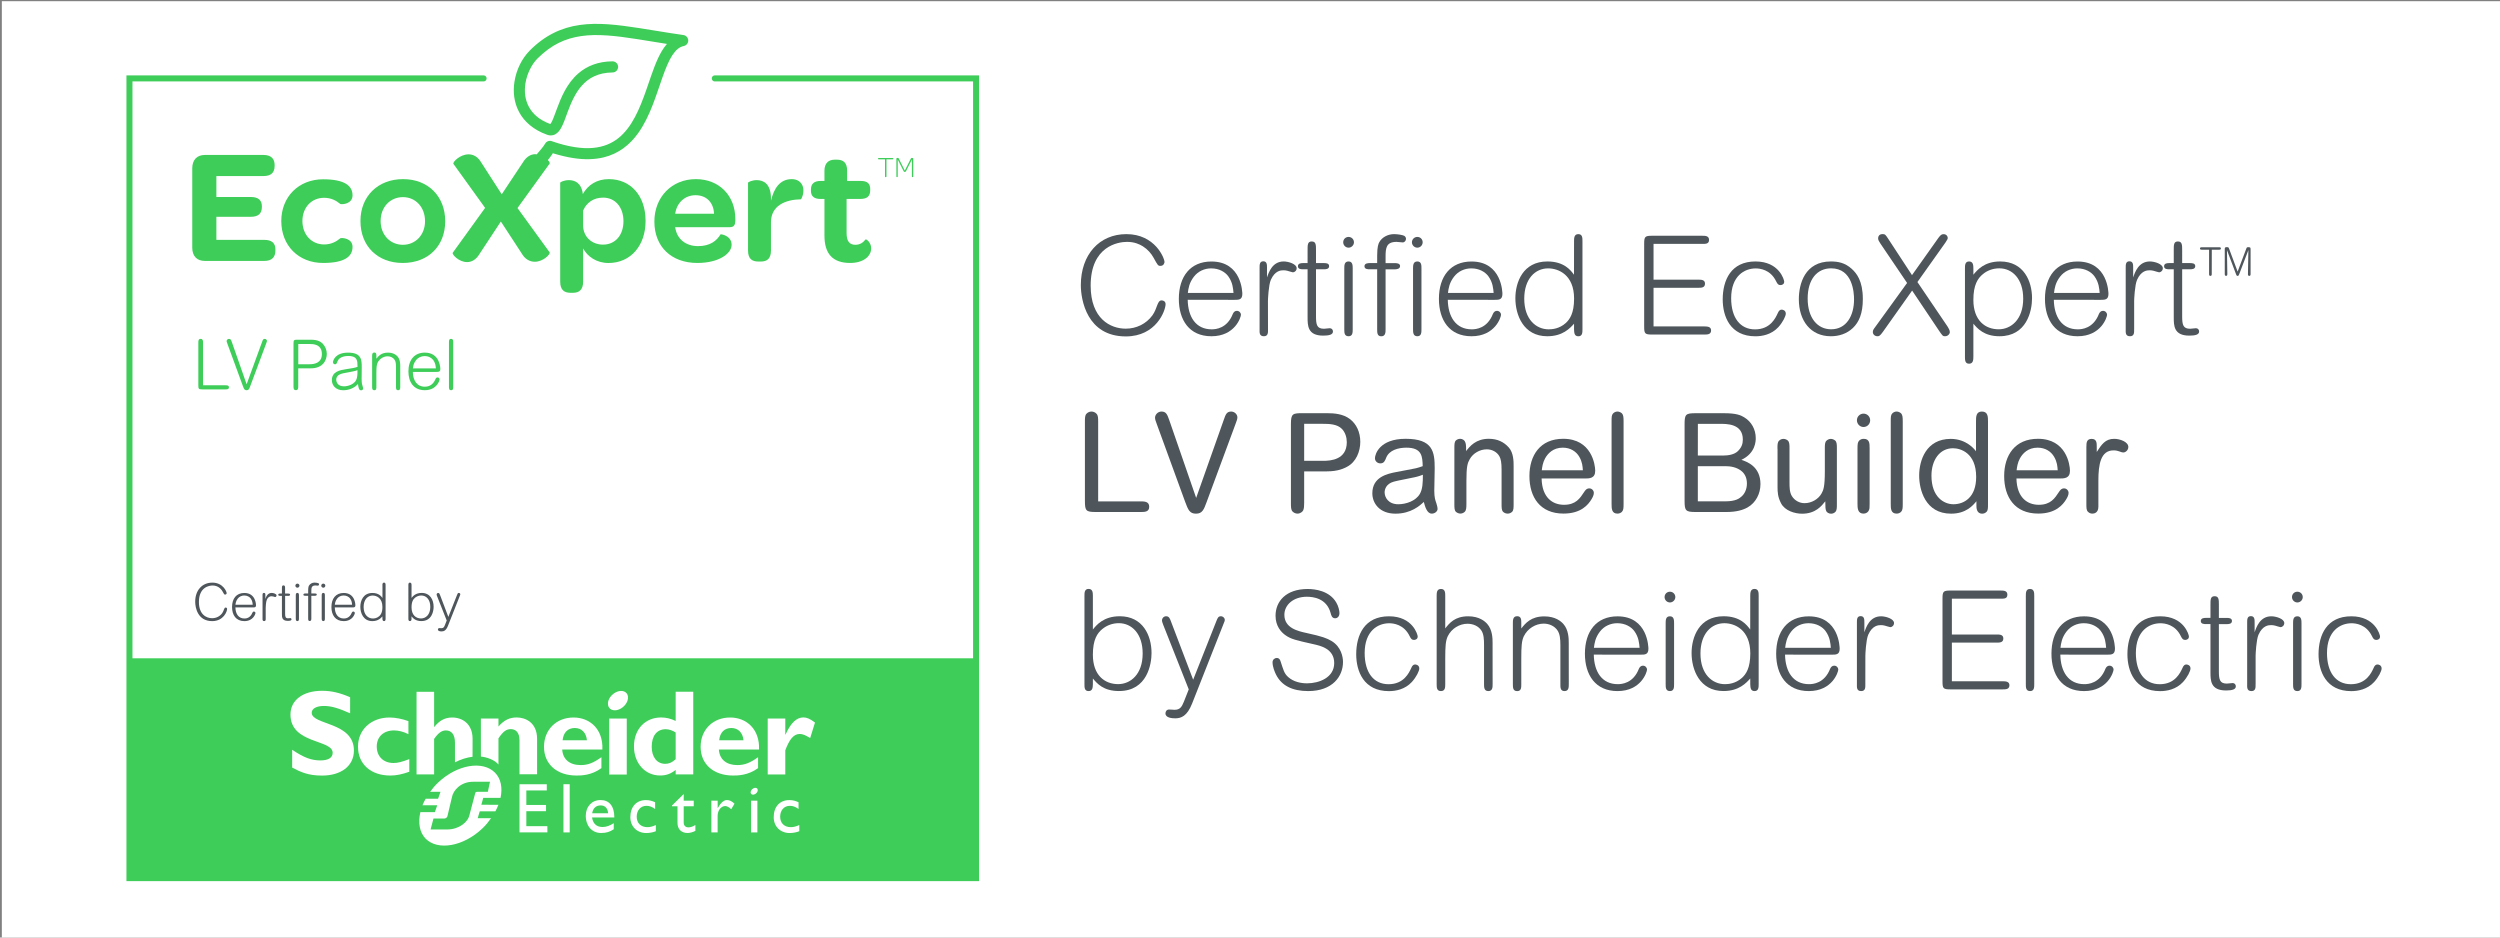 <svg xmlns="http://www.w3.org/2000/svg" xmlns:xlink="http://www.w3.org/1999/xlink" id="Layer_1" x="0px" y="0px" viewBox="0 0 600 225" style="enable-background:new 0 0 600 225;" xml:space="preserve"><rect x="0" y="0" width="600" height="225" fill="#808080" stroke="none"/><style type="text/css">	.st0{fill:#FFFFFF;}	.st1{fill:#3DCD58;}	.st2{clip-path:url(#SVGID_00000046308096569363204150000012958080981147412640_);fill:#3DCD58;}	.st3{clip-path:url(#SVGID_00000023259371953690954510000015620407517649888182_);fill:#3DCD58;}	.st4{enable-background:new    ;}	.st5{fill:#4E565B;}			.st6{clip-path:url(#SVGID_00000013915598775627787650000003590766872058394556_);fill:none;stroke:#3DCD58;stroke-width:1.446;stroke-linecap:round;stroke-miterlimit:10;}</style><rect x="0.44" y="0.29" class="st0" width="599.56" height="224.71"></rect><path class="st0" d="M171.55,18.6h62.72v191.16H31.07V18.6h84.99h7.72c0,0,1.25-4.91,5.55-7.96s8.74-4.51,13.04-4.44  c4.3,0.07,22.27,2.15,22.34,2.64c0.07,0.49,0.69,1.25-0.69,1.73c-1.39,0.49-2.71,1.87-3.54,3.68c-0.83,1.8-1.39,3.33-1.39,3.33  l-0.49,1.04C158.61,18.61,171.65,18.6,171.55,18.6L171.55,18.6z"></path><path class="st1" d="M63.44,57.57H51.93v-5.54h8.27c1.83,0,2.65-0.82,2.65-2.35v-0.16c0-1.41-0.78-2.24-2.65-2.24h-8.27v-5.03h11.32  c1.8,0,2.66-0.82,2.66-2.43v-0.2c0-1.53-0.86-2.43-2.66-2.43h-14.1c-1.87,0-3.01,1.18-3.01,3.22v19.02c0,2.04,1.13,3.19,3.01,3.19  h14.29c1.8,0,2.66-0.9,2.66-2.52v-0.23C66.1,58.36,65.24,57.57,63.44,57.57"></path><path class="st1" d="M77.78,47.47c1.68,0,2.92,0.67,3.9,1.49c0.43,0.16,2.93,0,2.93-2.08c0-2.32-1.95-3.85-7.07-3.85  c-5.82,0-10.03,4.17-10.03,10.02c0,5.89,4.14,10.06,10.03,10.06c5.15,0,7.07-1.53,7.07-3.85c0-2.08-2.5-2.24-2.93-2.08  c-0.97,0.83-2.22,1.49-3.9,1.49c-3.01,0-5.2-2.36-5.2-5.62C72.58,49.79,74.76,47.47,77.78,47.47"></path><path class="st1" d="M96.74,42.99c-6.06,0-10.23,4.13-10.23,10.06c0,6.01,4.1,10.06,10.15,10.06c6.09,0,10.19-4.05,10.19-10.02  S102.75,42.99,96.74,42.99 M96.7,58.75c-3.08,0-5.35-2.4-5.35-5.7c0-3.34,2.27-5.74,5.35-5.74s5.31,2.44,5.31,5.78  C102.01,56.35,99.74,58.75,96.7,58.75"></path><path class="st1" d="M146.12,42.99c-2.89,0-5,1.38-6.24,3.58c-0.32-2.67-1.91-3.34-3.36-3.34c-1.1,0-2.07,0.47-2.07,0.63V67.6  c0,2.04,1.01,2.67,2.49,2.67h0.59c1.4,0,2.42-0.67,2.42-2.67v-7.98c1.01,1.92,3.2,3.5,6.09,3.5c5.27,0,8.9-4.12,8.9-10.1  C154.94,46.88,151.27,42.99,146.12,42.99 M144.71,58.71c-2.66,0-4.76-1.88-4.76-4.6v-3.58c0.82-1.89,2.49-3.1,4.8-3.1  c2.89,0,4.88,2.28,4.88,5.66C149.63,56.43,147.68,58.71,144.71,58.71"></path><path class="st1" d="M167,42.99c-5.78,0-9.95,4.32-9.95,10.18c0,6.05,4.1,9.94,10.3,9.94c5.31,0,8.24-2.32,8.24-4.36  c0-2.24-2.62-2.59-2.66-2.51c-0.9,1.53-2.5,2.83-5.39,2.83c-2.96,0-5.11-1.69-5.5-4.55h13.11c1.02,0,1.29-0.55,1.33-1.53V52.6  C176.49,46.96,172.62,42.99,167,42.99 M162.05,51.29c0.35-2.6,2.3-4.44,4.87-4.44c2.66,0,4.34,1.77,4.45,4.44H162.05L162.05,51.29z"></path><path class="st1" d="M190.03,42.99c-2.84,0-4.29,2.2-5,5.19v-0.51c0-3.58-1.79-4.44-3.43-4.44c-1.09,0-2.07,0.47-2.07,0.63v16.27  c0,2.05,1.01,2.64,2.5,2.64h0.59c1.4,0,2.41-0.63,2.41-2.64v-6.76c0-4.01,3.4-5.47,7.23-5.54  C193.54,45.43,192.57,42.99,190.03,42.99"></path><g>	<g>		<defs>			<rect id="SVGID_1_" x="30.35" y="5.71" width="204.64" height="205.75"></rect>		</defs>		<clipPath id="SVGID_00000115504985631330974800000011910350870236053673_">			<use xlink:href="#SVGID_1_" style="overflow:visible;"></use>		</clipPath>		<path style="clip-path:url(#SVGID_00000115504985631330974800000011910350870236053673_);fill:#3DCD58;" d="M207.75,57.45    c-0.59,0.75-1.33,1.3-2.46,1.3c-1.48,0-2.11-0.94-2.11-2.83v-8.18h3.36c1.6,0,2.31-0.71,2.31-2.04v-0.31    c0-1.3-0.66-1.96-2.23-1.96h-3.31v-2.44c0-2.04-0.98-2.67-2.47-2.67h-0.47c-1.56,0-2.5,0.86-2.5,2.67v2.44h-0.94    c-1.56,0-2.3,0.71-2.3,2.04v0.35c0,1.26,0.74,1.93,2.3,1.93h0.94v8.8c0,4.33,1.95,6.56,6.17,6.56c3.12,0,5.04-1.57,5.04-3.5    C209.08,58.09,207.83,57.34,207.75,57.45"></path>	</g>	<g>		<defs>			<rect id="SVGID_00000166669301309209653970000016960401837730954412_" x="30.35" y="5.71" width="204.64" height="205.75"></rect>		</defs>		<clipPath id="SVGID_00000057105986833838850510000005384065281937655991_">			<use xlink:href="#SVGID_00000166669301309209653970000016960401837730954412_" style="overflow:visible;"></use>		</clipPath>		<path style="clip-path:url(#SVGID_00000057105986833838850510000005384065281937655991_);fill:#3DCD58;" d="M137.55,37.93    c2.77,0.44,5.19,0.34,7.29-0.15c3.71-0.9,6.39-3.12,8.33-5.84c2.91-4.09,4.34-9.24,5.84-13.43c0.75-2.1,1.49-3.95,2.35-5.26    c0.43-0.64,0.87-1.16,1.31-1.52c0.46-0.35,0.91-0.58,1.44-0.69c0.64-0.13,1.09-0.7,1.07-1.35c-0.03-0.65-0.52-1.19-1.15-1.28    c-1.04-0.15-2.03-0.3-3.01-0.45c-2.69-0.41-5.21-0.85-7.6-1.22c-5.28-0.81-9.91-1.37-14.26-0.75c-4.34,0.61-8.35,2.43-12.04,6.17    c-1.84,1.86-3.19,4.53-3.65,7.46c-0.37,2.39-0.12,4.96,1.11,7.26c1.23,2.31,3.44,4.28,6.71,5.45c0.16,0.06,0.32,0.11,0.49,0.14    c0.46,0.08,0.97,0,1.37-0.18c0.76-0.38,1.16-0.96,1.51-1.56c0.6-1.08,1.03-2.39,1.57-3.84c0.8-2.16,1.82-4.57,3.45-6.38    c0.81-0.9,1.76-1.66,2.95-2.21c1.18-0.55,2.61-0.89,4.39-0.91c0.75,0,1.33-0.62,1.33-1.35s-0.62-1.32-1.35-1.32    c-3.46,0.02-6.13,1.14-8.08,2.8c-2.93,2.48-4.29,5.98-5.29,8.66c-0.49,1.33-0.9,2.49-1.26,3.15c-0.11,0.21-0.23,0.37-0.3,0.44    c-2.69-1-4.26-2.48-5.15-4.16c-0.91-1.69-1.12-3.66-0.82-5.58c0.37-2.35,1.52-4.61,2.9-5.99c3.36-3.35,6.68-4.83,10.53-5.39    c3.85-0.55,8.25-0.07,13.46,0.75c2.21,0.34,4.56,0.75,7.09,1.14c-0.05,0.05-0.11,0.11-0.15,0.17c-1.64,1.95-2.64,4.63-3.67,7.53    c-1.51,4.38-3.02,9.26-5.65,12.65c-1.31,1.7-2.88,3.02-4.88,3.82c-2.02,0.8-4.52,1.11-7.78,0.6c-1.64-0.25-3.48-0.71-5.53-1.43    c-0.61-0.22-1.3,0.05-1.61,0.63c-0.29,0.54-1.1,1.51-1.99,2.53c-0.12-0.01-0.24-0.04-0.36-0.04c-1.05,0-2.18,0.63-3,2.04    l-5.04,7.59l-4.87-7.55c-0.82-1.45-1.92-2.04-3.09-2.04c-2.07,0-3.87,1.88-3.64,2.28l7.61,10.57l-7.77,10.77    c-0.23,0.39,1.48,2.24,3.43,2.24c1.06,0,2.15-0.51,3.05-2.04l5.07-7.7l5,7.66c0.82,1.45,2.03,2,3.13,2c2.07,0,3.79-1.85,3.59-2.24    l-7.73-10.65l7.73-10.69c0.07-0.14-0.1-0.47-0.44-0.83c0.54-0.67,1.03-1.3,1.18-1.64C134.42,37.31,136.04,37.7,137.55,37.93"></path>	</g></g><path class="st1" d="M212.4,42.35v-4.11h-1.5c-0.11,0-0.17-0.05-0.17-0.14v-0.03c0-0.1,0.06-0.15,0.17-0.15h3.35  c0.1,0,0.16,0.05,0.16,0.15v0.03c0,0.09-0.05,0.14-0.16,0.14h-1.5v4.11c0,0.12-0.05,0.16-0.15,0.16h-0.05  C212.46,42.52,212.4,42.47,212.4,42.35"></path><path class="st1" d="M215.13,42.35v-4.23c0-0.14,0.09-0.22,0.25-0.22h0.08c0.18,0,0.23,0.07,0.3,0.26l1.39,2.77l1.4-2.77  c0.08-0.18,0.13-0.26,0.31-0.26h0.07c0.15,0,0.25,0.09,0.25,0.22v4.23c0,0.12-0.04,0.16-0.14,0.16h-0.05c-0.1,0-0.14-0.05-0.14-0.16  V38.3l-1.39,2.74c-0.06,0.14-0.13,0.22-0.3,0.22c-0.18,0-0.25-0.09-0.31-0.22l-1.39-2.74v4.05c0,0.12-0.04,0.16-0.13,0.16h-0.06  C215.17,42.52,215.13,42.47,215.13,42.35"></path><g class="st4">	<path class="st5" d="M50.96,139.83c2.58,0,3.44,2.17,3.44,2.52c0,0.08-0.06,0.35-0.36,0.35c-0.23,0-0.25-0.05-0.62-0.74   c-0.21-0.39-0.55-0.77-0.97-1.04c-0.29-0.17-0.74-0.4-1.42-0.4c-0.8,0-3.29,0.37-3.29,3.96c0,3.01,1.8,3.89,3.17,3.89   c0.97,0,1.86-0.44,2.42-1.21c0.45-0.62,0.42-1.35,0.82-1.35c0.19,0,0.36,0.11,0.36,0.34c0,0.57-0.84,2.92-3.59,2.92   c-3.52,0-4.07-3.31-4.07-4.64C46.84,141.67,48.51,139.83,50.96,139.83z"></path>	<path class="st5" d="M56.5,145.77c0.02,1.55,0.74,2.67,2.17,2.67c0.36,0,1.4-0.07,1.91-1.4c0.07-0.16,0.19-0.27,0.36-0.27   c0.22,0,0.37,0.19,0.37,0.35c0,0.21-0.52,1.95-2.67,1.95c-2.01,0-2.95-1.47-2.95-3.38c0-2.04,1.05-3.38,2.95-3.38   c2.76,0,2.8,2.82,2.8,2.93c0,0.54-0.32,0.54-0.71,0.54H56.5z M60.65,145.14c-0.04-0.39-0.06-0.95-0.49-1.52   c-0.27-0.36-0.8-0.7-1.54-0.7c-0.61,0-1.19,0.26-1.56,0.75c-0.42,0.55-0.5,1.05-0.55,1.47H60.65z"></path>	<path class="st5" d="M63.77,148.44c0,0.25,0.04,0.62-0.37,0.62c-0.44,0-0.39-0.37-0.39-0.62v-5.59c0-0.25,0-0.56,0.34-0.56   c0.34,0,0.34,0.31,0.34,0.56v0.9c0.16-0.47,0.49-1.45,1.51-1.45c0.42,0,1.17,0.22,1.17,0.61c0,0.24-0.2,0.38-0.34,0.38   c-0.04,0-0.45-0.12-0.49-0.14c-0.14-0.04-0.24-0.05-0.37-0.05c-0.22,0-0.76,0.03-1.14,0.86c-0.21,0.47-0.26,1.79-0.26,1.91V148.44z   "></path>	<path class="st5" d="M68.43,142.45h0.7c0.17,0,0.49,0,0.49,0.27c0,0.29-0.32,0.29-0.49,0.29h-0.7v4.26c0,0.77,0.09,1.12,0.72,1.12   c0.09,0,0.45-0.05,0.52-0.05c0.17,0,0.29,0.14,0.29,0.3c0,0.29-0.35,0.37-0.89,0.37c-1.41,0-1.41-0.91-1.41-1.66v-4.34h-0.39   c-0.17,0-0.49,0-0.49-0.27c0-0.29,0.32-0.29,0.49-0.29h0.39v-1.15c0-0.49-0.01-0.81,0.37-0.81c0.39,0,0.39,0.31,0.39,0.77V142.45z"></path>	<path class="st5" d="M71.38,141.05c-0.27,0-0.49-0.22-0.49-0.49c0-0.27,0.21-0.49,0.49-0.49c0.26,0,0.49,0.21,0.49,0.49   C71.86,140.83,71.64,141.05,71.38,141.05z M71.75,148.44c0,0.28,0,0.62-0.37,0.62c-0.39,0-0.39-0.34-0.39-0.62v-5.5   c0-0.29,0-0.64,0.39-0.64c0.37,0,0.37,0.37,0.37,0.64V148.44z"></path>	<path class="st5" d="M73.96,141.76c0-0.79,0.11-1.06,0.19-1.2c0.25-0.46,0.8-0.74,1.34-0.74c0.35,0,0.77,0.08,0.92,0.15   c0.14,0.07,0.16,0.22,0.16,0.27c0,0.16-0.12,0.32-0.3,0.32c-0.09,0-0.47-0.05-0.55-0.05c-0.94,0-1,0.54-1,1.35v0.57h0.82   c0.14,0,0.49,0,0.49,0.26c0,0.26-0.31,0.3-0.49,0.3h-0.82v5.43c0,0.28-0.01,0.62-0.39,0.62s-0.37-0.34-0.37-0.62v-5.43H73.3   c-0.17,0-0.49,0-0.49-0.27c0-0.29,0.36-0.29,0.49-0.29h0.66V141.76z M77.59,141.05c-0.26,0-0.49-0.22-0.49-0.49   c0-0.27,0.22-0.49,0.49-0.49c0.27,0,0.49,0.21,0.49,0.49C78.08,140.83,77.87,141.05,77.59,141.05z M77.97,148.44   c0,0.28,0,0.62-0.37,0.62s-0.39-0.34-0.39-0.62v-5.5c0-0.29,0.01-0.64,0.39-0.64c0.39,0,0.37,0.37,0.37,0.64V148.44z"></path>	<path class="st5" d="M80.35,145.77c0.02,1.55,0.74,2.67,2.17,2.67c0.36,0,1.4-0.07,1.91-1.4c0.07-0.16,0.19-0.27,0.36-0.27   c0.22,0,0.37,0.19,0.37,0.35c0,0.21-0.52,1.95-2.67,1.95c-2.01,0-2.95-1.47-2.95-3.38c0-2.04,1.05-3.38,2.95-3.38   c2.76,0,2.8,2.82,2.8,2.93c0,0.54-0.32,0.54-0.71,0.54H80.35z M84.5,145.14c-0.04-0.39-0.06-0.95-0.49-1.52   c-0.27-0.36-0.8-0.7-1.54-0.7c-0.61,0-1.19,0.26-1.56,0.75c-0.42,0.55-0.5,1.05-0.55,1.47H84.5z"></path>	<path class="st5" d="M91.78,140.45c0-0.27,0.01-0.62,0.39-0.62c0.37,0,0.37,0.35,0.37,0.62v7.99c0,0.28,0,0.62-0.37,0.62   c-0.37,0-0.37-0.34-0.39-0.62v-0.51c-0.36,0.4-1.01,1.14-2.42,1.14c-2.17,0-2.88-1.95-2.88-3.43c0-1.44,0.67-3.33,2.9-3.33   c1.52,0,2.11,0.8,2.41,1.2V140.45z M89.48,148.44c0.31,0,0.97-0.05,1.55-0.57c0.35-0.32,0.75-0.86,0.75-2.21   c0-2.15-1.41-2.73-2.35-2.73c-1.17,0-2.16,0.95-2.16,2.75C87.27,147.57,88.37,148.44,89.48,148.44z"></path>	<path class="st5" d="M98.77,148.44c-0.01,0.28-0.01,0.62-0.39,0.62c-0.37,0-0.37-0.34-0.37-0.62v-7.99c0-0.27,0-0.62,0.37-0.62   c0.37,0,0.39,0.34,0.39,0.62v3.05c0.32-0.4,0.96-1.2,2.43-1.2c2.07,0,2.87,1.72,2.87,3.33c0,0.95-0.36,3.43-2.95,3.43   c-1.41,0-1.98-0.69-2.36-1.14V148.44z M101.12,142.92c-0.57,0-1.09,0.2-1.49,0.52c-0.46,0.37-0.86,0.96-0.86,2.33   c0,1.86,1.07,2.66,2.28,2.66c1.12,0,2.22-0.89,2.22-2.77C103.28,143.87,102.28,142.92,101.12,142.92z"></path>	<path class="st5" d="M109.71,142.74c0.11-0.29,0.17-0.44,0.41-0.44c0.2,0,0.35,0.17,0.35,0.31c0,0.11-0.02,0.16-0.11,0.38   l-2.85,7.21c-0.45,1.14-0.99,1.34-1.52,1.34c-0.31,0-0.89-0.05-0.89-0.45c0-0.16,0.1-0.35,0.34-0.35c0.1,0,0.42,0.03,0.5,0.03   c0.49,0,0.65-0.28,0.82-0.71l0.45-1.14l-2.31-5.84c-0.09-0.24-0.11-0.3-0.11-0.41c0-0.16,0.15-0.36,0.37-0.36   c0.27,0,0.35,0.21,0.46,0.52l1.98,5.22L109.71,142.74z"></path></g><polygon class="st1" points="234.26,210.75 31.07,210.75 31.07,157.99 234.26,157.99 "></polygon><g>	<g>		<defs>			<rect id="SVGID_00000179604408029100718240000005029909241726547132_" x="30.35" y="5.71" width="204.64" height="205.75"></rect>		</defs>		<clipPath id="SVGID_00000119097621795073975710000016991563428082471816_">			<use xlink:href="#SVGID_00000179604408029100718240000005029909241726547132_" style="overflow:visible;"></use>		</clipPath>					<polyline style="clip-path:url(#SVGID_00000119097621795073975710000016991563428082471816_);fill:none;stroke:#3DCD58;stroke-width:1.446;stroke-linecap:round;stroke-miterlimit:10;" points="    171.55,18.82 234.26,18.82 234.26,210.75 31.07,210.75 31.07,18.82 116.06,18.82   "></polyline>	</g></g><path class="st0" d="M84.04,171.2c-2.88-1.28-4.59-1.77-6.3-1.77c-1.79,0-2.93,0.64-2.93,1.63c0,2.99,10.13,2.15,10.13,9.06  c0,3.81-3.2,6.02-7.64,6.02c-3.48,0-5.2-0.9-7.18-1.92v-4.27c2.85,1.89,4.59,2.55,6.79,2.55c1.91,0,2.93-0.67,2.93-1.83  c0-3.25-10.13-2.06-10.13-9.18c0-3.43,2.96-5.7,7.58-5.7c2.23,0,4.24,0.47,6.74,1.54v3.87H84.04z"></path><path class="st0" d="M98.23,185.22c-1.69,0.61-3.12,0.91-4.54,0.91c-4.72,0-7.77-2.75-7.77-6.93c0-4.1,3.17-7,7.59-7  c1.37,0,3.11,0.35,4.51,0.87v3.14c-1.11-0.59-2.39-0.91-3.44-0.91c-2.53,0-4.16,1.52-4.16,3.87c0,2.38,1.6,3.95,4.02,3.95  c1.02,0,1.92-0.23,3.79-0.93L98.23,185.22L98.23,185.22z"></path><path class="st0" d="M135.03,177.66c0.17-1.86,1.26-2.94,2.92-2.94c1.63,0,2.74,1.11,2.91,2.94H135.03L135.03,177.66z M137.65,172.2  c-4.14,0-7.09,2.93-7.09,7.04c0,4.15,3.07,6.89,7.79,6.89c1.05,0,3.58,0,5.99-1.78v-2.62c-1.98,1.41-3.28,1.89-4.97,1.89  c-2.66,0-4.29-1.38-4.44-3.73h9.64C144.78,174.98,141.56,172.2,137.65,172.2L137.65,172.2z"></path><polygon class="st0" points="150.42,185.89 146.21,185.89 146.21,172.45 150.42,172.45 "></polygon><path class="st0" d="M162.16,182.21c-0.88,0.79-1.61,1.11-2.51,1.11c-1.98,0-3.24-1.63-3.24-4.08c0-2.68,1.26-4.23,3.38-4.23  c0.76,0,1.75,0.35,2.37,0.79V182.21L162.16,182.21z M162.16,166.03v7c-1.14-0.55-2.27-0.84-3.5-0.84c-3.84,0-6.51,2.84-6.51,6.95  c0,4.02,2.66,6.98,6.27,6.98c1.43,0,2.54-0.38,3.74-1.34v1.08h4.22v-19.85h-4.22V166.03z"></path><path class="st0" d="M172.61,177.66c0.17-1.86,1.25-2.94,2.91-2.94c1.63,0,2.75,1.11,2.92,2.94H172.61L172.61,177.66z M175.23,172.2  c-4.14,0-7.08,2.93-7.08,7.04c0,4.15,3.07,6.89,7.79,6.89c1.04,0,3.58,0,6-1.78v-2.62c-1.98,1.41-3.29,1.89-4.98,1.89  c-2.65,0-4.28-1.38-4.43-3.73h9.64C182.36,174.98,179.14,172.2,175.23,172.2L175.23,172.2z"></path><path class="st0" d="M188.47,176.29h0.06c1.25-2.8,2.65-4.11,4.28-4.11c0.84,0,1.57,0.32,2.79,1.23l-1.16,3.73  c-1.11-0.7-1.83-0.99-2.5-0.99c-1.55,0-2.54,1.46-3.47,3.92v5.8h-4.22v-13.43h4.22L188.47,176.29L188.47,176.29z"></path><path class="st0" d="M150.62,166.79c0.4,1.04-0.32,2.5-1.59,3.25c-1.28,0.75-2.62,0.51-3.02-0.53c-0.4-1.05,0.31-2.5,1.58-3.25  C148.87,165.51,150.22,165.75,150.62,166.79L150.62,166.79z"></path><path class="st0" d="M113.42,177.33c0-3.64-2.47-5.13-4.92-5.13c-1.66,0-3.03,0.7-4.25,2.25h-0.06v-8.41h-4.22v19.81h4.22v-8.51  c0.99-1.43,1.83-2.04,2.82-2.04c1.31,0,2.18,0.93,2.18,2.94v4.72c1.42-0.73,2.85-1.17,4.22-1.34L113.42,177.33L113.42,177.33z"></path><path class="st0" d="M124,172.19c-1.72,0-3.03,0.64-4.37,2.17v-1.92h-4.22v9.13c1.46,0.15,3.33,0.82,4.22,1.92v-6.28  c1.11-1.66,1.9-2.22,2.95-2.22c1.19,0,2.1,0.79,2.1,2.68v8.16h4.22v-8.51C128.89,173.38,126.1,172.19,124,172.19L124,172.19z"></path><polygon class="st0" points="131.23,189.71 126.32,189.71 126.32,193.19 131.05,193.19 131.05,194.69 126.32,194.69 126.32,198.28   131.37,198.28 131.37,199.77 124.68,199.77 124.68,188.22 131.23,188.22 "></polygon><polygon class="st0" points="136.73,199.78 135.23,199.78 135.23,188.21 136.73,188.21 "></polygon><path class="st0" d="M144.17,193.3c1.06,0,1.72,0.73,1.77,1.88h-3.82C142.32,193.99,143.01,193.3,144.17,193.3L144.17,193.3z   M142.09,196.19h5.35c0-2.82-1.29-4.18-3.31-4.18c-2.09,0-3.55,1.55-3.55,3.85c0,2.11,1.31,4.06,3.68,4.06  c1.29,0,2.12-0.29,3.04-0.9v-1.46c-0.89,0.58-1.76,0.92-2.67,0.92C143.19,198.48,142.32,197.7,142.09,196.19L142.09,196.19z"></path><path class="st0" d="M157.24,194.16c-0.86-0.59-1.44-0.76-2.1-0.76c-1.37,0-2.33,1.06-2.33,2.6c0,1.57,1.01,2.52,2.58,2.52  c0.64,0,1.26-0.17,2.01-0.51v1.48c-0.51,0.24-1.47,0.44-2.27,0.44c-2.27,0-3.85-1.56-3.85-3.8c0-2.52,1.44-4.11,3.75-4.11  c0.88,0,1.47,0.2,2.2,0.52v1.62H157.24z"></path><path class="st0" d="M164.09,192.16h2.41v1.35h-2.41v3.91c0,0.89,0.65,1.15,1.09,1.15c0.54,0,1.1-0.19,1.71-0.57v1.41  c-0.53,0.29-1.34,0.51-1.83,0.51c-1.64,0-2.46-1.02-2.46-2.39v-4.03h-1.33v-0.17l2.82-2.76V192.16L164.09,192.16z"></path><path class="st0" d="M172.24,192.16v1.76h0.03c0.77-1.35,1.49-1.91,2.2-1.91c0.61,0,1.18,0.28,1.81,0.88l-0.79,1.32  c-0.46-0.45-1.05-0.76-1.41-0.76c-1.03,0-1.85,1.05-1.85,2.35v3.97h-1.5v-7.62L172.24,192.16L172.24,192.16z"></path><path class="st0" d="M191.67,194.16c-0.87-0.59-1.44-0.76-2.11-0.76c-1.37,0-2.32,1.06-2.32,2.6c0,1.57,1.01,2.52,2.57,2.52  c0.64,0,1.25-0.17,2.02-0.51v1.48c-0.52,0.24-1.48,0.44-2.28,0.44c-2.27,0-3.86-1.56-3.86-3.8c0-2.52,1.45-4.11,3.76-4.11  c0.88,0,1.47,0.2,2.2,0.52v1.62H191.67z"></path><polygon class="st0" points="181.77,199.78 180.26,199.78 180.26,192.16 181.77,192.16 "></polygon><path class="st0" d="M181.82,189.41c0.15,0.37-0.11,0.89-0.56,1.16c-0.46,0.26-0.94,0.18-1.07-0.19c-0.14-0.37,0.11-0.89,0.57-1.15  C181.2,188.96,181.68,189.04,181.82,189.41L181.82,189.41z"></path><path class="st0" d="M114.6,190.03c-0.26,0-0.38,0.04-0.48,0.16c-0.04,0.05-0.06,0.09-0.07,0.19l-1.35,5.11  c-0.32,1.79-2.52,3.58-5.38,3.58h-1.56h-2.42l0.69-2.62h2.56c0.26,0,0.47-0.1,0.64-0.29c0.06-0.07,0.14-0.19,0.16-0.31l1.06-4.46  c0.31-1.79,2.21-3.77,5.07-3.77h4.08l-0.52,2.41L114.6,190.03L114.6,190.03z M115.52,193.14l0.46-1.65h4.15  c0.51-2.4,0.11-4.62-1.35-6.07c-2.94-2.94-9.1-1.94-13.69,2.45c-0.72,0.68-1.32,1.42-1.87,2.17h2.5l-0.58,1.65h-2.98  c-0.29,0.52-0.55,1.04-0.76,1.57h3.54l-0.57,1.65h-3.48c-0.59,2.53-0.21,4.89,1.28,6.39c2.91,2.91,9.04,1.88,13.63-2.5  c0.8-0.76,1.47-1.59,2.06-2.43h-3.21l0.49-1.65h3.75c0.28-0.53,0.53-1.05,0.73-1.57L115.52,193.14L115.52,193.14z"></path><g class="st4">	<path class="st1" d="M54.11,92.47c0.37,0,0.83,0,0.83,0.48c0,0.5-0.45,0.5-0.83,0.5h-5.56c-0.85,0-0.95-0.1-0.95-0.95V82.26   c0-0.42,0-0.93,0.55-0.93c0.57,0,0.58,0.52,0.58,0.93v10.21H54.11z"></path>	<path class="st1" d="M62.92,82c0.15-0.43,0.25-0.67,0.62-0.67c0.3,0,0.52,0.25,0.52,0.48c0,0.15-0.02,0.22-0.15,0.55L60.05,92.7   c-0.23,0.62-0.35,0.95-0.87,0.95c-0.52,0-0.63-0.33-0.87-0.95l-3.75-10.25c-0.13-0.37-0.17-0.45-0.17-0.6   c0-0.23,0.22-0.52,0.57-0.52c0.4,0,0.5,0.27,0.67,0.73l3.56,10.17L62.92,82z"></path>	<path class="st1" d="M74.59,81.53c1.58,0,2.38,0.45,2.86,0.95c0.63,0.67,0.98,1.53,0.98,2.46c0,1.46-0.87,3.46-3.85,3.46h-3v4.31   c0,0.42-0.02,0.93-0.57,0.93c-0.57,0-0.57-0.5-0.57-0.93V82.48c0-0.95,0.15-0.95,1.12-0.95H74.59z M71.59,82.56v4.86h2.68   c1.3,0,2.98-0.37,2.98-2.45c0-2.41-2.16-2.41-2.98-2.41H71.59z"></path>	<path class="st1" d="M85.56,86.26c-0.37-0.7-1.23-0.83-1.95-0.83c-0.53,0-2.13,0.1-2.58,1.23c-0.25,0.62-0.3,0.77-0.63,0.77   c-0.22,0-0.48-0.17-0.48-0.5c0-0.4,0.53-2.3,3.6-2.3c3.3,0,3.3,1.78,3.3,3.6c0,0.43-0.03,2.35-0.03,2.75   c0,0.38,0.02,0.95,0.13,1.33c0.12,0.4,0.23,0.77,0.23,0.92c0,0.32-0.3,0.45-0.48,0.45c-0.55,0-0.65-0.7-0.75-1.52   c-0.92,1-2.21,1.5-3.56,1.5c-1.71,0-2.71-1.1-2.71-2.43c0-2.08,2-2.4,3.25-2.6c1.66-0.27,2.48-0.38,2.91-0.6   C85.79,87.11,85.77,86.67,85.56,86.26z M83.16,89.44c-0.92,0.18-2.46,0.32-2.46,1.7c0,0.52,0.33,1.58,1.85,1.58   c1.03,0,2.5-0.52,2.96-1.58c0.23-0.55,0.3-1.15,0.28-2.31C85.26,89.09,84.21,89.22,83.16,89.44z"></path>	<path class="st1" d="M96.06,92.8c0,0.38,0,0.85-0.52,0.85s-0.5-0.47-0.5-0.85v-4.71c0-0.7-0.05-1.33-0.35-1.76   c-0.35-0.52-0.98-0.82-1.66-0.82c-0.95,0-1.95,0.58-2.4,1.53c-0.25,0.53-0.3,1.2-0.3,2.66v3.1c0,0.38,0.02,0.85-0.5,0.85   s-0.52-0.45-0.52-0.85v-7.34c0-0.37,0-0.85,0.52-0.85s0.5,0.47,0.5,0.85v0.63c0.5-0.63,1.17-1.46,2.78-1.46   c1.33,0,2.01,0.6,2.3,0.92c0.63,0.72,0.65,1.76,0.65,2.28V92.8z"></path>	<path class="st1" d="M99.08,89.25c0.03,2.06,0.98,3.56,2.9,3.56c0.48,0,1.86-0.1,2.55-1.86c0.1-0.22,0.25-0.37,0.48-0.37   c0.3,0,0.5,0.25,0.5,0.47c0,0.28-0.7,2.6-3.56,2.6c-2.68,0-3.93-1.96-3.93-4.51c0-2.71,1.4-4.51,3.93-4.51   c3.68,0,3.73,3.76,3.73,3.91c0,0.72-0.43,0.72-0.95,0.72H99.08z M104.61,88.42c-0.05-0.52-0.08-1.27-0.65-2.03   c-0.37-0.48-1.07-0.93-2.05-0.93c-0.82,0-1.58,0.35-2.08,1c-0.57,0.73-0.67,1.4-0.73,1.96H104.61z"></path>	<path class="st1" d="M108.77,92.82c0,0.37,0,0.83-0.5,0.83c-0.52,0-0.52-0.45-0.52-0.83V82.18c0-0.38,0-0.85,0.5-0.85   c0.52,0,0.52,0.47,0.52,0.85V92.82z"></path></g><g>	<path class="st5" d="M270.34,56.19c6.86,0,9.14,5.76,9.14,6.69c0,0.2-0.17,0.93-0.96,0.93c-0.6,0-0.66-0.13-1.66-1.95   c-0.56-1.03-1.46-2.05-2.58-2.75c-0.76-0.46-1.95-1.06-3.78-1.06c-2.12,0-8.74,0.99-8.74,10.5c0,7.98,4.77,10.33,8.41,10.33   c2.58,0,4.93-1.16,6.42-3.21c1.19-1.66,1.13-3.58,2.19-3.58c0.5,0,0.96,0.3,0.96,0.9c0,1.52-2.22,7.75-9.54,7.75   c-9.34,0-10.8-8.78-10.8-12.32C259.41,61.09,263.85,56.19,270.34,56.19z"></path>	<path class="st5" d="M285.05,71.95c0.07,4.11,1.95,7.09,5.76,7.09c0.96,0,3.71-0.2,5.07-3.71c0.2-0.43,0.5-0.73,0.96-0.73   c0.6,0,0.99,0.5,0.99,0.93c0,0.56-1.39,5.17-7.09,5.17c-5.33,0-7.82-3.91-7.82-8.97c0-5.4,2.78-8.97,7.82-8.97   c7.32,0,7.42,7.48,7.42,7.78c0,1.42-0.86,1.42-1.89,1.42L285.05,71.95L285.05,71.95z M296.04,70.3c-0.1-1.03-0.17-2.52-1.29-4.04   c-0.73-0.96-2.12-1.85-4.07-1.85c-1.62,0-3.15,0.7-4.14,1.99c-1.13,1.46-1.32,2.78-1.46,3.91h10.96V70.3z"></path>	<path class="st5" d="M304.32,79.04c0,0.66,0.1,1.66-0.99,1.66c-1.16,0-1.03-0.99-1.03-1.66V64.2c0-0.66,0-1.49,0.89-1.49   s0.89,0.83,0.89,1.49v2.39c0.43-1.26,1.29-3.84,4.01-3.84c1.13,0,3.11,0.6,3.11,1.62c0,0.63-0.53,0.99-0.9,0.99   c-0.1,0-1.19-0.33-1.29-0.36c-0.36-0.1-0.63-0.13-0.99-0.13c-0.6,0-2.02,0.07-3.01,2.28c-0.56,1.26-0.7,4.74-0.7,5.07L304.32,79.04   L304.32,79.04z"></path>	<path class="st5" d="M315.84,63.14h1.86c0.46,0,1.29,0,1.29,0.73c0,0.76-0.86,0.76-1.29,0.76h-1.86v11.29   c0,2.05,0.23,2.98,1.92,2.98c0.23,0,1.19-0.13,1.39-0.13c0.46,0,0.76,0.36,0.76,0.79c0,0.76-0.93,0.99-2.35,0.99   c-3.74,0-3.74-2.42-3.74-4.4V64.63h-1.03c-0.46,0-1.29,0-1.29-0.73c0-0.76,0.86-0.76,1.29-0.76h1.03V60.1   c0-1.29-0.03-2.15,0.99-2.15c1.03,0,1.03,0.83,1.03,2.05L315.84,63.14L315.84,63.14z"></path>	<path class="st5" d="M323.66,59.44c-0.73,0-1.29-0.6-1.29-1.29c0-0.73,0.56-1.29,1.29-1.29c0.7,0,1.29,0.56,1.29,1.29   C324.95,58.84,324.36,59.44,323.66,59.44z M324.65,79.04c0,0.73,0,1.66-0.99,1.66c-1.03,0-1.03-0.89-1.03-1.66v-14.6   c0-0.76,0-1.69,1.03-1.69c0.99,0,0.99,0.99,0.99,1.69V79.04z"></path>	<path class="st5" d="M330.52,61.32c0-2.09,0.3-2.81,0.5-3.18c0.66-1.23,2.12-1.95,3.54-1.95c0.93,0,2.05,0.2,2.45,0.4   c0.37,0.2,0.43,0.6,0.43,0.73c0,0.43-0.33,0.86-0.79,0.86c-0.23,0-1.26-0.13-1.46-0.13c-2.48,0-2.65,1.42-2.65,3.58v1.52h2.19   c0.36,0,1.29,0,1.29,0.7c0,0.7-0.83,0.79-1.29,0.79h-2.19v14.41c0,0.73-0.03,1.66-1.03,1.66c-0.99,0-0.99-0.89-0.99-1.66V64.63   h-1.76c-0.46,0-1.29,0-1.29-0.73c0-0.76,0.96-0.76,1.29-0.76h1.76L330.52,61.32L330.52,61.32z M340.15,59.44   c-0.7,0-1.29-0.6-1.29-1.29c0-0.73,0.6-1.29,1.29-1.29c0.73,0,1.29,0.56,1.29,1.29C341.44,58.84,340.88,59.44,340.15,59.44z    M341.15,79.04c0,0.73,0,1.66-0.99,1.66s-1.03-0.89-1.03-1.66v-14.6c0-0.76,0.03-1.69,1.03-1.69c1.03,0,0.99,0.99,0.99,1.69V79.04z   "></path>	<path class="st5" d="M347.47,71.95c0.07,4.11,1.95,7.09,5.76,7.09c0.96,0,3.71-0.2,5.07-3.71c0.2-0.43,0.5-0.73,0.96-0.73   c0.6,0,0.99,0.5,0.99,0.93c0,0.56-1.39,5.17-7.09,5.17c-5.33,0-7.82-3.91-7.82-8.97c0-5.4,2.78-8.97,7.82-8.97   c7.32,0,7.42,7.48,7.42,7.78c0,1.42-0.86,1.42-1.89,1.42L347.47,71.95L347.47,71.95z M358.47,70.3c-0.1-1.03-0.17-2.52-1.29-4.04   c-0.73-0.96-2.12-1.85-4.07-1.85c-1.62,0-3.15,0.7-4.14,1.99c-1.13,1.46-1.32,2.78-1.46,3.91h10.96V70.3z"></path>	<path class="st5" d="M377.77,57.85c0-0.73,0.03-1.66,1.03-1.66c0.99,0,0.99,0.93,0.99,1.66v21.2c0,0.73,0,1.66-0.99,1.66   s-0.99-0.89-1.03-1.66v-1.36c-0.96,1.06-2.68,3.01-6.43,3.01c-5.76,0-7.65-5.17-7.65-9.11c0-3.81,1.79-8.84,7.68-8.84   c4.04,0,5.6,2.12,6.39,3.18L377.77,57.85L377.77,57.85z M371.68,79.04c0.83,0,2.58-0.13,4.11-1.52c0.93-0.86,1.99-2.29,1.99-5.86   c0-5.7-3.74-7.25-6.23-7.25c-3.11,0-5.73,2.52-5.73,7.28C365.82,76.72,368.73,79.04,371.68,79.04z"></path>	<path class="st5" d="M396.85,67.12h10.73c0.73,0,1.62,0,1.62,0.96c0,0.99-0.9,0.99-1.62,0.99h-10.73v9.27h12.19   c0.83,0,1.62,0.1,1.62,0.96c0,0.99-0.89,0.99-1.62,0.99h-12.55c-1.69,0-1.89-0.2-1.89-1.89V58.47c0-1.69,0.23-1.89,1.89-1.89h12.02   c0.73,0,1.66,0,1.66,0.99c0,1.03-0.89,0.96-1.66,0.96h-11.66V67.12z"></path>	<path class="st5" d="M421.32,62.75c5.73,0,6.89,4.47,6.89,4.84c0,0.17-0.03,0.4-0.2,0.56c-0.17,0.17-0.43,0.27-0.7,0.27   c-0.46,0-0.7-0.2-1.03-0.89c-1.36-2.85-3.94-3.11-4.9-3.11c-2.72,0-5.9,1.82-5.9,7.15c0,4.67,2.15,7.48,5.73,7.48   c3.71,0,4.93-2.78,5.43-3.84c0.27-0.66,0.56-0.9,0.96-0.9c0.2,0,0.99,0.13,0.99,0.96c0,0.6-0.7,2.05-1.79,3.25   c-1.66,1.79-3.88,2.19-5.5,2.19c-6.06,0-7.85-4.77-7.85-8.88C413.47,67.22,415.43,62.75,421.32,62.75z"></path>	<path class="st5" d="M444.7,78.71c-1.49,1.42-3.38,1.99-5.3,1.99c-4.83,0-7.68-3.71-7.68-8.88c0-3.71,1.46-9.07,7.68-9.07   c1.72,0,3.38,0.3,5,1.76c1.16,1.06,2.68,2.85,2.68,7.25C447.09,75.2,446.16,77.32,444.7,78.71z M439.47,64.4   c-3.35,0-5.63,2.62-5.63,7.25c0,4.7,2.38,7.38,5.63,7.38c3.64,0,5.5-3.21,5.5-7.19C444.97,70.23,444.64,64.4,439.47,64.4z"></path>	<path class="st5" d="M458.88,66.03l6.36-8.97c0.56-0.76,0.83-0.86,1.23-0.86c0.7,0,0.99,0.56,0.99,0.89c0,0.23-0.07,0.4-0.56,1.13   l-6.72,9.47l7.22,10.66c0.23,0.36,0.56,0.89,0.56,1.36c0,0.4-0.43,0.99-1.16,0.99c-0.53,0-0.6-0.1-1.56-1.52l-6.33-9.44l-6.99,9.87   c-0.73,1.03-0.96,1.09-1.32,1.09c-0.63,0-1.12-0.43-1.12-1.03c0-0.43,0.2-0.7,0.6-1.23l7.62-10.53l-6.39-9.44   c-0.33-0.5-0.56-0.86-0.56-1.26c0-0.1,0-1.03,1.06-1.03c0.63,0,0.73,0.17,1.36,1.13L458.88,66.03z"></path>	<path class="st5" d="M473.61,85.6c0,0.73-0.03,1.69-1.03,1.69s-0.99-0.93-0.99-1.69V64.44c0-0.76,0-1.69,0.99-1.69   s1.03,0.93,1.03,1.69v1.49c0.93-1.13,2.62-3.18,6.43-3.18c5.7,0,7.65,4.8,7.65,8.81c0,3.11-1.29,9.14-7.82,9.14   c-3.74,0-5.33-1.92-6.26-3.01L473.61,85.6L473.61,85.6z M479.84,64.4c-1.59,0-2.95,0.56-3.94,1.39c-1.23,0.99-2.29,2.58-2.29,6.19   c0,4.93,2.85,7.05,6.06,7.05c2.98,0,5.9-2.35,5.9-7.35C485.57,66.92,482.95,64.4,479.84,64.4z"></path>	<path class="st5" d="M492.92,71.95c0.07,4.11,1.95,7.09,5.76,7.09c0.96,0,3.71-0.2,5.07-3.71c0.2-0.43,0.5-0.73,0.96-0.73   c0.6,0,0.99,0.5,0.99,0.93c0,0.56-1.39,5.17-7.09,5.17c-5.33,0-7.82-3.91-7.82-8.97c0-5.4,2.78-8.97,7.82-8.97   c7.32,0,7.42,7.48,7.42,7.78c0,1.42-0.86,1.42-1.89,1.42L492.92,71.95L492.92,71.95z M503.92,70.3c-0.1-1.03-0.17-2.52-1.29-4.04   c-0.73-0.96-2.12-1.85-4.07-1.85c-1.62,0-3.15,0.7-4.14,1.99c-1.13,1.46-1.32,2.78-1.46,3.91h10.96V70.3z"></path>	<path class="st5" d="M512.19,79.04c0,0.66,0.1,1.66-0.99,1.66c-1.16,0-1.03-0.99-1.03-1.66V64.2c0-0.66,0-1.49,0.89-1.49   c0.9,0,0.9,0.83,0.9,1.49v2.39c0.43-1.26,1.29-3.84,4.01-3.84c1.13,0,3.11,0.6,3.11,1.62c0,0.63-0.53,0.99-0.89,0.99   c-0.1,0-1.19-0.33-1.29-0.36c-0.36-0.1-0.63-0.13-0.99-0.13c-0.6,0-2.02,0.07-3.01,2.28c-0.56,1.26-0.7,4.74-0.7,5.07v6.82H512.19z   "></path>	<path class="st5" d="M523.72,63.14h1.85c0.46,0,1.29,0,1.29,0.73c0,0.76-0.86,0.76-1.29,0.76h-1.85v11.29   c0,2.05,0.23,2.98,1.92,2.98c0.23,0,1.19-0.13,1.39-0.13c0.46,0,0.76,0.36,0.76,0.79c0,0.76-0.93,0.99-2.35,0.99   c-3.74,0-3.74-2.42-3.74-4.4V64.63h-1.03c-0.46,0-1.29,0-1.29-0.73c0-0.76,0.86-0.76,1.29-0.76h1.03V60.1   c0-1.29-0.03-2.15,0.99-2.15s1.03,0.83,1.03,2.05L523.72,63.14L523.72,63.14z"></path>	<path class="st5" d="M530.82,65.69c0,0.24,0,0.53-0.32,0.53s-0.32-0.28-0.32-0.53v-5.76h-1.7c-0.22,0-0.49,0-0.49-0.29   c0-0.3,0.27-0.3,0.49-0.3h4.05c0.22,0,0.49,0,0.49,0.29c0,0.3-0.27,0.3-0.49,0.3h-1.7L530.82,65.69L530.82,65.69z"></path>	<path class="st5" d="M539.08,59.75c0.12-0.32,0.16-0.42,0.43-0.42c0.55,0,0.63,0,0.63,0.54v5.82c0,0.24,0,0.53-0.31,0.53   c-0.33,0-0.33-0.29-0.32-0.54l0.1-5.66l-2.2,5.78c-0.1,0.27-0.16,0.42-0.38,0.42c-0.24,0-0.28-0.14-0.39-0.43l-2.17-5.77l0.09,5.67   c0,0.23,0.01,0.52-0.31,0.52c-0.31,0-0.31-0.28-0.31-0.52v-5.83c0-0.33,0-0.54,0.41-0.54c0.3,0,0.34,0,0.4,0.03   c0.12,0.07,0.14,0.09,0.25,0.39l2.03,5.45L539.08,59.75z"></path>	<path class="st5" d="M273.59,120.33c0.99,0,2.22-0.03,2.22,1.29s-1.19,1.26-2.22,1.26h-10.56c-2.38,0-2.65-0.26-2.65-2.65v-18.84   c0-1.13,0-1.72,0.4-2.12c0.23-0.23,0.63-0.5,1.16-0.5c0.43,0,0.89,0.17,1.19,0.5c0.43,0.4,0.43,1.03,0.43,2.12v18.94H273.59z"></path>	<path class="st5" d="M293.72,100.72c0.43-1.26,0.7-1.95,1.76-1.95c0.83,0,1.49,0.7,1.49,1.36c0,0.46-0.1,0.7-0.43,1.59l-6.95,18.78   c-0.66,1.79-1.03,2.78-2.55,2.78s-1.89-0.93-2.58-2.78l-6.79-18.61c-0.33-0.89-0.46-1.23-0.46-1.66c0-0.66,0.63-1.46,1.56-1.46   c1.13,0,1.39,0.76,1.85,2.05l6.46,18.68L293.72,100.72z"></path>	<path class="st5" d="M313,120.66c0,0.76-0.03,1.36-0.23,1.82c-0.17,0.36-0.73,0.79-1.36,0.79c-0.43,0-0.86-0.17-1.19-0.5   c-0.4-0.4-0.4-1.09-0.4-2.12v-18.84c0-2.58,0.43-2.65,2.91-2.65h5.66c1.95,0,3.97,0.2,5.56,1.39s2.52,3.18,2.52,5.5   c0,2.22-0.96,4.84-3.21,5.99c-0.7,0.36-2.05,1.09-4.87,1.09H313V120.66z M313,101.72v8.88h4.57c1.79,0,5.66-0.27,5.66-4.47   c0-1.13-0.36-2.35-1.16-3.18c-1.13-1.19-3.15-1.23-4.5-1.23C317.57,101.72,313,101.72,313,101.72z"></path>	<path class="st5" d="M334.92,123.28c-3.81,0-5.56-2.48-5.56-4.9c0-3.91,3.61-4.67,5.63-5.07c0.76-0.17,4.17-0.76,4.84-0.93   c0.5-0.13,0.86-0.23,1.62-0.5c-0.07-2.28-0.13-4.44-3.91-4.44c-1.99,0-4.11,0.6-4.84,2.38c-0.3,0.76-0.53,1.39-1.42,1.39   c-0.7,0-1.29-0.53-1.29-1.23c0-0.99,1.13-4.67,7.35-4.67c6.56,0,6.99,3.11,6.99,7.09c0,0.86-0.1,4.64-0.1,5.4   c0,1.59,0.26,2.32,0.46,2.85c0.03,0.17,0.33,0.96,0.33,1.49c0,0.56-0.63,1.13-1.39,1.13c-1.13,0-1.59-1.59-1.92-2.81   C340.81,121.32,338.66,123.28,334.92,123.28z M339.56,114.53c-2.05,0.46-3.68,0.7-5.03,1.06c-1.92,0.53-2.22,1.92-2.22,2.58   c0,1.19,0.89,2.85,3.28,2.85c1.82,0,4.17-0.76,5.17-2.48c0.66-1.13,0.73-2.68,0.73-4.6C341.05,114.1,340.45,114.34,339.56,114.53z"></path>	<path class="st5" d="M363.27,120.92c0,0.96,0,1.59-0.4,1.95c-0.27,0.23-0.6,0.4-1.03,0.4c-0.36,0-0.76-0.13-1.06-0.4   c-0.4-0.36-0.4-0.99-0.4-1.95v-8.18c0-1.69-0.17-2.62-0.53-3.24c-0.63-1.09-1.82-1.66-3.01-1.66c-1.66,0-3.31,0.93-4.11,2.38   c-0.5,0.89-0.79,1.62-0.79,5.23v5.46c0,0.96-0.03,1.59-0.43,1.95c-0.26,0.23-0.6,0.4-1.03,0.4c-0.36,0-0.76-0.17-1.03-0.4   c-0.4-0.36-0.4-0.99-0.4-1.95V107.6c0-0.93,0-1.52,0.36-1.89c0.2-0.17,0.56-0.4,1.03-0.4c0.53,0,0.99,0.33,1.13,0.63   c0.26,0.46,0.3,0.89,0.3,2.32c0.89-1.16,2.35-2.95,5.43-2.95c2.09,0,3.64,0.76,4.84,2.12c1.13,1.29,1.13,3.38,1.13,4.47V120.92z"></path>	<path class="st5" d="M369.99,114.86c0.1,4.6,2.65,6.29,5.37,6.29c2.85,0,3.84-1.56,4.84-3.08c0.2-0.3,0.53-0.86,1.23-0.86   c0.63,0,1.09,0.53,1.09,1.09c0,0.53-0.3,1.09-0.56,1.52c-0.76,1.26-2.45,3.44-6.72,3.44c-5.63,0-8.18-3.94-8.18-9.01   c0-4.97,2.58-8.94,8.11-8.94c6.79,0,7.68,6.19,7.68,7.68c0,1.85-1.39,1.85-2.55,1.85h-10.31V114.86z M379.89,112.88   c-0.07-0.96-0.13-1.99-0.86-3.25c-0.73-1.26-2.09-2.19-3.97-2.19c-2.32,0-3.61,1.42-4.24,2.58c-0.56,1.03-0.7,2.09-0.79,2.85h9.86   V112.88z"></path>	<path class="st5" d="M389.66,120.92c0,1.03-0.03,1.52-0.4,1.92c-0.23,0.23-0.6,0.43-1.06,0.43c-1.42,0-1.42-1.26-1.42-2.35v-19.77   c0-1.03,0-1.56,0.36-1.92c0.23-0.23,0.56-0.46,1.06-0.46c0.36,0,0.76,0.17,1.06,0.43c0.36,0.4,0.4,0.96,0.4,1.95L389.66,120.92   L389.66,120.92z"></path>	<path class="st5" d="M406.95,122.88c-2.38,0-2.65-0.3-2.65-2.65v-18.41c0-2.39,0.26-2.65,2.65-2.65h6.82c3.08,0,4.07,0.53,4.8,0.96   c1.79,1.06,2.81,2.95,2.81,5.03c0,0.6,0,3.58-3.44,5.2c1.32,0.46,4.57,1.56,4.57,5.83c0,2.29-1.13,4.5-3.11,5.6   c-1.13,0.63-2.68,1.09-5.07,1.09L406.95,122.88L406.95,122.88z M407.48,109.33h6.06c1.26,0,2.72-0.23,3.58-1.09   c0.83-0.83,1.16-1.66,1.16-2.75c0-3.87-3.94-3.77-5.66-3.77h-5.13L407.48,109.33L407.48,109.33z M407.48,111.88v8.44h6.62   c2.52,0,3.38-0.73,3.87-1.16c0.7-0.6,1.29-1.69,1.29-3.11c0-1.26-0.43-2.22-1.16-2.88c-1.23-1.09-2.85-1.29-4.01-1.29H407.48z"></path>	<path class="st5" d="M426.59,107.71c0-0.99,0-1.59,0.4-1.95c0.26-0.27,0.63-0.43,1.06-0.43c0.37,0,0.76,0.17,1.03,0.4   c0.4,0.4,0.4,0.99,0.4,1.99v8.01c0,1.16,0,2.38,0.56,3.31c0.66,1.09,1.85,1.72,3.05,1.72c1.66,0,3.35-0.96,4.11-2.38   c0.4-0.76,0.76-1.46,0.76-5.3v-5.37c0-0.96,0-1.59,0.4-1.95c0.23-0.2,0.56-0.43,1.03-0.43c0.4,0,0.76,0.17,1.06,0.4   c0.4,0.4,0.4,0.99,0.4,1.99V121c0,0.93,0,1.52-0.4,1.89c-0.2,0.2-0.56,0.4-0.99,0.4c-0.56,0-1.03-0.33-1.16-0.63   c-0.2-0.46-0.23-0.89-0.23-2.35c-0.86,1.09-2.32,2.98-5.56,2.98c-1.75,0-4.14-0.7-5.07-2.52c-0.76-1.49-0.83-2.58-0.83-3.91v-9.15   H426.59z"></path>	<path class="st5" d="M447.25,102.48c-0.89,0-1.59-0.73-1.59-1.62c0-0.86,0.7-1.59,1.59-1.59s1.59,0.73,1.59,1.59   C448.84,101.75,448.15,102.48,447.25,102.48z M448.71,120.92c0,0.93-0.03,1.19-0.13,1.42c-0.2,0.63-0.79,0.93-1.32,0.93   c-1.42,0-1.46-1.32-1.46-2.35v-13.25c0-1.03,0.03-1.52,0.4-1.92c0.27-0.27,0.63-0.43,1.09-0.43c0.76,0,1.03,0.3,1.22,0.66   c0.2,0.36,0.2,1.13,0.2,1.69V120.92z"></path>	<path class="st5" d="M456.66,120.92c0,1.03-0.03,1.52-0.4,1.92c-0.23,0.23-0.6,0.43-1.06,0.43c-1.42,0-1.42-1.26-1.42-2.35v-19.77   c0-1.03,0-1.56,0.36-1.92c0.23-0.23,0.56-0.46,1.06-0.46c0.36,0,0.76,0.17,1.06,0.43c0.36,0.4,0.4,0.96,0.4,1.95L456.66,120.92   L456.66,120.92z"></path>	<path class="st5" d="M468.25,123.28c-6.23,0-7.65-5.83-7.65-9.14c0-3.64,1.66-8.81,7.58-8.81c3.78,0,5.76,2.55,6.06,2.98v-7.12   c0-1.16,0-2.42,1.42-2.42c1.46,0,1.46,1.29,1.46,2.38v19.84c0,0.96,0,1.56-0.4,1.89c-0.26,0.26-0.63,0.4-0.99,0.4   c-1.39,0-1.39-1.46-1.39-1.95v-1.03C473.51,121.29,471.89,123.28,468.25,123.28z M474.28,114.47c0-5.83-3.81-6.89-5.56-6.89   c-3.21,0-5.17,2.85-5.17,6.59c0,5.13,3.01,6.85,5.27,6.85C471.39,121.02,474.28,119.37,474.28,114.47z"></path>	<path class="st5" d="M483.95,114.86c0.1,4.6,2.65,6.29,5.36,6.29c2.85,0,3.84-1.56,4.84-3.08c0.2-0.3,0.53-0.86,1.22-0.86   c0.63,0,1.09,0.53,1.09,1.09c0,0.53-0.3,1.09-0.56,1.52c-0.76,1.26-2.45,3.44-6.72,3.44c-5.63,0-8.18-3.94-8.18-9.01   c0-4.97,2.58-8.94,8.11-8.94c6.79,0,7.68,6.19,7.68,7.68c0,1.85-1.39,1.85-2.55,1.85h-10.29V114.86z M493.85,112.88   c-0.07-0.96-0.13-1.99-0.86-3.25c-0.73-1.26-2.09-2.19-3.97-2.19c-2.32,0-3.61,1.42-4.24,2.58c-0.56,1.03-0.7,2.09-0.79,2.85h9.86   V112.88z"></path>	<path class="st5" d="M500.74,107.15c0-0.79,0-1.82,1.26-1.82c1.22,0,1.22,1.03,1.22,1.82v1.32c1.16-1.79,2.05-3.15,4.17-3.15   c1.42,0,3.41,0.73,3.41,1.95c0,0.83-0.73,1.32-1.16,1.32c-0.73,0-1.13-0.5-2.39-0.5c-3.08,0-3.64,3.35-3.64,7.29v6.23   c0,1.46-0.99,1.66-1.42,1.66c-0.4,0-0.76-0.13-1.03-0.4c-0.43-0.36-0.43-0.96-0.43-1.95v-13.77H500.74z"></path>	<path class="st5" d="M262.29,164.2c-0.03,0.73-0.03,1.66-1.03,1.66s-0.99-0.89-0.99-1.66V143c0-0.73,0-1.66,0.99-1.66   s1.03,0.89,1.03,1.66v8.08c0.86-1.06,2.55-3.18,6.46-3.18c5.5,0,7.62,4.57,7.62,8.84c0,2.52-0.96,9.11-7.82,9.11   c-3.74,0-5.27-1.82-6.26-3.01L262.29,164.2L262.29,164.2z M268.52,149.56c-1.52,0-2.88,0.53-3.94,1.39   c-1.23,0.99-2.29,2.55-2.29,6.19c0,4.93,2.85,7.05,6.06,7.05c2.98,0,5.89-2.35,5.89-7.35C274.25,152.08,271.6,149.56,268.52,149.56   z"></path>	<path class="st5" d="M291.93,149.06c0.3-0.76,0.46-1.16,1.09-1.16c0.53,0,0.93,0.46,0.93,0.83c0,0.3-0.07,0.43-0.3,0.99   l-7.55,19.14c-1.19,3.01-2.62,3.54-4.04,3.54c-0.83,0-2.35-0.13-2.35-1.19c0-0.43,0.26-0.93,0.89-0.93c0.26,0,1.13,0.07,1.32,0.07   c1.29,0,1.72-0.73,2.19-1.89l1.19-3.01l-6.13-15.5c-0.23-0.63-0.3-0.8-0.3-1.09c0-0.43,0.4-0.96,0.99-0.96   c0.73,0,0.93,0.56,1.23,1.39l5.27,13.84L291.93,149.06z"></path>	<path class="st5" d="M313.96,165.86c-3.87,0-6.42-1.36-7.72-3.97c-0.3-0.6-0.83-1.85-0.83-2.95c0-0.63,0.53-1.03,0.99-1.03   c0.7,0,0.86,0.6,0.93,0.79c0.7,2.09,0.83,2.88,1.82,3.78c1.29,1.16,3.05,1.52,4.54,1.52c2.88,0,6.52-1.36,6.52-4.87   c0-3.41-3.28-4.14-4.87-4.5c-4.4-0.99-5.46-1.23-6.79-2.15c-1.06-0.73-2.42-2.19-2.42-4.7c0-3.41,2.45-6.42,7.72-6.42   c1.72,0,5.2,0.4,6.86,3.25c0.53,0.89,0.76,1.99,0.76,2.52c0,0.83-0.5,1.26-1.03,1.26c-0.79,0-0.96-0.76-1.09-1.26   c-0.96-3.54-4.17-3.91-5.7-3.91c-3.25,0-5.4,1.95-5.4,4.34c0,3.18,3.24,3.91,5.36,4.37c3.78,0.83,4.8,1.23,5.93,1.89   c2.35,1.39,2.78,3.87,2.78,5.03C322.34,162.28,319.85,165.86,313.96,165.86z"></path>	<path class="st5" d="M333.36,147.91c5.73,0,6.89,4.47,6.89,4.84c0,0.17-0.03,0.4-0.2,0.56c-0.17,0.17-0.43,0.27-0.7,0.27   c-0.46,0-0.7-0.2-1.03-0.89c-1.36-2.85-3.94-3.11-4.9-3.11c-2.72,0-5.9,1.82-5.9,7.15c0,4.67,2.15,7.48,5.73,7.48   c3.71,0,4.93-2.78,5.43-3.84c0.26-0.66,0.56-0.9,0.96-0.9c0.2,0,0.99,0.13,0.99,0.96c0,0.6-0.7,2.05-1.79,3.25   c-1.66,1.79-3.87,2.19-5.5,2.19c-6.06,0-7.85-4.77-7.85-8.88C325.51,152.38,327.47,147.91,333.36,147.91z"></path>	<path class="st5" d="M358.23,164.17c0,0.76,0,1.69-1.03,1.69s-1.03-0.93-1.03-1.69v-9.37c0-1.39-0.07-2.65-0.66-3.51   c-0.7-1.03-1.95-1.59-3.31-1.59c-1.89,0-3.84,1.13-4.74,3.01c-0.5,1.06-0.6,2.39-0.6,5.3v6.16c0,0.76,0,1.69-1.03,1.69   s-1.03-0.89-1.03-1.69v-21.13c0-0.73,0-1.69,1.03-1.69s1.03,0.93,1.03,1.69v7.78c0.99-1.26,2.29-2.91,5.5-2.91   c2.65,0,4.01,1.19,4.57,1.82c1.26,1.42,1.29,3.51,1.29,4.54L358.23,164.17L358.23,164.17z"></path>	<path class="st5" d="M376.51,164.17c0,0.76,0,1.69-1.03,1.69s-0.99-0.93-0.99-1.69v-9.37c0-1.39-0.1-2.65-0.7-3.51   c-0.7-1.03-1.95-1.62-3.31-1.62c-1.89,0-3.87,1.16-4.77,3.05c-0.5,1.06-0.6,2.39-0.6,5.3v6.16c0,0.76,0.03,1.69-0.99,1.69   c-1.03,0-1.03-0.89-1.03-1.69v-14.6c0-0.73,0-1.69,1.03-1.69s0.99,0.93,0.99,1.69v1.26c0.99-1.26,2.32-2.91,5.53-2.91   c2.65,0,4.01,1.19,4.57,1.82c1.26,1.42,1.29,3.51,1.29,4.54L376.51,164.17L376.51,164.17z"></path>	<path class="st5" d="M382.51,157.11c0.07,4.11,1.95,7.09,5.76,7.09c0.96,0,3.71-0.2,5.07-3.71c0.2-0.43,0.5-0.73,0.96-0.73   c0.6,0,0.99,0.5,0.99,0.93c0,0.56-1.39,5.17-7.09,5.17c-5.33,0-7.82-3.91-7.82-8.97c0-5.4,2.78-8.97,7.82-8.97   c7.32,0,7.42,7.48,7.42,7.78c0,1.42-0.86,1.42-1.89,1.42L382.51,157.11L382.51,157.11z M393.5,155.46   c-0.1-1.03-0.17-2.52-1.29-4.04c-0.73-0.96-2.12-1.85-4.07-1.85c-1.62,0-3.15,0.7-4.14,1.99c-1.13,1.46-1.32,2.78-1.46,3.91h10.96   V155.46z"></path>	<path class="st5" d="M400.79,144.59c-0.73,0-1.29-0.6-1.29-1.29c0-0.73,0.56-1.29,1.29-1.29c0.7,0,1.29,0.56,1.29,1.29   C402.08,144,401.48,144.59,400.79,144.59z M401.78,164.2c0,0.73,0,1.66-0.99,1.66c-1.03,0-1.03-0.89-1.03-1.66v-14.6   c0-0.76,0-1.69,1.03-1.69c0.99,0,0.99,0.99,0.99,1.69V164.2z"></path>	<path class="st5" d="M420.06,143c0-0.73,0.03-1.66,1.03-1.66c0.99,0,0.99,0.93,0.99,1.66v21.2c0,0.73,0,1.66-0.99,1.66   s-0.99-0.89-1.03-1.66v-1.36c-0.96,1.06-2.68,3.01-6.43,3.01c-5.76,0-7.65-5.17-7.65-9.11c0-3.81,1.79-8.84,7.68-8.84   c4.04,0,5.6,2.12,6.39,3.18L420.06,143L420.06,143z M413.97,164.2c0.83,0,2.58-0.13,4.11-1.52c0.93-0.86,1.99-2.29,1.99-5.86   c0-5.7-3.74-7.25-6.23-7.25c-3.11,0-5.73,2.52-5.73,7.28C408.11,161.88,411.02,164.2,413.97,164.2z"></path>	<path class="st5" d="M428.41,157.11c0.07,4.11,1.95,7.09,5.76,7.09c0.96,0,3.71-0.2,5.07-3.71c0.2-0.43,0.5-0.73,0.96-0.73   c0.6,0,0.99,0.5,0.99,0.93c0,0.56-1.39,5.17-7.09,5.17c-5.33,0-7.82-3.91-7.82-8.97c0-5.4,2.78-8.97,7.82-8.97   c7.32,0,7.42,7.48,7.42,7.78c0,1.42-0.86,1.42-1.89,1.42L428.41,157.11L428.41,157.11z M439.4,155.46   c-0.1-1.03-0.17-2.52-1.29-4.04c-0.73-0.96-2.12-1.85-4.07-1.85c-1.62,0-3.15,0.7-4.14,1.99c-1.13,1.46-1.32,2.78-1.46,3.91h10.96   V155.46z"></path>	<path class="st5" d="M447.68,164.2c0,0.66,0.1,1.66-0.99,1.66c-1.16,0-1.03-0.99-1.03-1.66v-14.84c0-0.66,0-1.49,0.89-1.49   c0.9,0,0.9,0.83,0.9,1.49v2.39c0.43-1.26,1.29-3.84,4.01-3.84c1.13,0,3.11,0.6,3.11,1.62c0,0.63-0.53,0.99-0.89,0.99   c-0.1,0-1.19-0.33-1.29-0.36c-0.37-0.1-0.63-0.13-0.99-0.13c-0.6,0-2.02,0.07-3.01,2.28c-0.56,1.26-0.7,4.74-0.7,5.07L447.68,164.2   L447.68,164.2z"></path>	<path class="st5" d="M468.45,152.28h10.73c0.73,0,1.62,0,1.62,0.96c0,0.99-0.9,0.99-1.62,0.99h-10.73v9.27h12.19   c0.83,0,1.62,0.1,1.62,0.96c0,0.99-0.89,0.99-1.62,0.99h-12.55c-1.69,0-1.89-0.2-1.89-1.89v-19.94c0-1.69,0.23-1.89,1.89-1.89   h12.02c0.73,0,1.66,0,1.66,0.99c0,1.03-0.89,0.96-1.66,0.96h-11.66V152.28z"></path>	<path class="st5" d="M488.22,164.2c0,0.73,0,1.66-0.99,1.66c-1.03,0-1.03-0.89-1.03-1.66v-21.16c0-0.76,0-1.69,0.99-1.69   c1.03,0,1.03,0.93,1.03,1.69V164.2z"></path>	<path class="st5" d="M494.48,157.11c0.07,4.11,1.95,7.09,5.76,7.09c0.96,0,3.71-0.2,5.07-3.71c0.2-0.43,0.5-0.73,0.96-0.73   c0.6,0,0.99,0.5,0.99,0.93c0,0.56-1.39,5.17-7.09,5.17c-5.33,0-7.82-3.91-7.82-8.97c0-5.4,2.78-8.97,7.82-8.97   c7.32,0,7.42,7.48,7.42,7.78c0,1.42-0.86,1.42-1.89,1.42L494.48,157.11L494.48,157.11z M505.47,155.46   c-0.1-1.03-0.17-2.52-1.29-4.04c-0.73-0.96-2.12-1.85-4.07-1.85c-1.62,0-3.15,0.7-4.14,1.99c-1.13,1.46-1.32,2.78-1.46,3.91h10.96   V155.46z"></path>	<path class="st5" d="M518.45,147.91c5.73,0,6.89,4.47,6.89,4.84c0,0.17-0.03,0.4-0.2,0.56c-0.17,0.17-0.43,0.27-0.7,0.27   c-0.46,0-0.7-0.2-1.03-0.89c-1.36-2.85-3.94-3.11-4.9-3.11c-2.72,0-5.9,1.82-5.9,7.15c0,4.67,2.15,7.48,5.73,7.48   c3.71,0,4.93-2.78,5.43-3.84c0.26-0.66,0.56-0.9,0.96-0.9c0.2,0,0.99,0.13,0.99,0.96c0,0.6-0.7,2.05-1.79,3.25   c-1.66,1.79-3.87,2.19-5.5,2.19c-6.06,0-7.85-4.77-7.85-8.88C510.6,152.38,512.56,147.91,518.45,147.91z"></path>	<path class="st5" d="M532.53,148.3h1.85c0.46,0,1.29,0,1.29,0.73c0,0.76-0.86,0.76-1.29,0.76h-1.85v11.29   c0,2.05,0.23,2.98,1.92,2.98c0.23,0,1.19-0.13,1.39-0.13c0.46,0,0.76,0.36,0.76,0.79c0,0.76-0.93,0.99-2.35,0.99   c-3.74,0-3.74-2.42-3.74-4.4v-11.53h-1.03c-0.46,0-1.29,0-1.29-0.73c0-0.76,0.86-0.76,1.29-0.76h1.03v-3.05   c0-1.29-0.03-2.15,0.99-2.15c1.03,0,1.03,0.83,1.03,2.05L532.53,148.3L532.53,148.3z"></path>	<path class="st5" d="M541.34,164.2c0,0.66,0.1,1.66-0.99,1.66c-1.16,0-1.03-0.99-1.03-1.66v-14.84c0-0.66,0-1.49,0.89-1.49   c0.9,0,0.9,0.83,0.9,1.49v2.39c0.43-1.26,1.29-3.84,4.01-3.84c1.13,0,3.11,0.6,3.11,1.62c0,0.63-0.53,0.99-0.89,0.99   c-0.1,0-1.19-0.33-1.29-0.36c-0.36-0.1-0.63-0.13-0.99-0.13c-0.6,0-2.02,0.07-3.01,2.28c-0.56,1.26-0.7,4.74-0.7,5.07v6.82H541.34z   "></path>	<path class="st5" d="M551.37,144.59c-0.73,0-1.29-0.6-1.29-1.29c0-0.73,0.56-1.29,1.29-1.29c0.7,0,1.29,0.56,1.29,1.29   C552.66,144,552.07,144.59,551.37,144.59z M552.36,164.2c0,0.73,0,1.66-0.99,1.66c-1.03,0-1.03-0.89-1.03-1.66v-14.6   c0-0.76,0-1.69,1.03-1.69c0.99,0,0.99,0.99,0.99,1.69V164.2z"></path>	<path class="st5" d="M564.32,147.91c5.73,0,6.89,4.47,6.89,4.84c0,0.17-0.03,0.4-0.2,0.56c-0.17,0.17-0.43,0.27-0.7,0.27   c-0.46,0-0.7-0.2-1.03-0.89c-1.36-2.85-3.94-3.11-4.9-3.11c-2.72,0-5.9,1.82-5.9,7.15c0,4.67,2.15,7.48,5.73,7.48   c3.71,0,4.94-2.78,5.43-3.84c0.26-0.66,0.56-0.9,0.96-0.9c0.2,0,0.99,0.13,0.99,0.96c0,0.6-0.7,2.05-1.79,3.25   c-1.66,1.79-3.88,2.19-5.5,2.19c-6.06,0-7.85-4.77-7.85-8.88C556.47,152.38,558.42,147.91,564.32,147.91z"></path></g></svg>